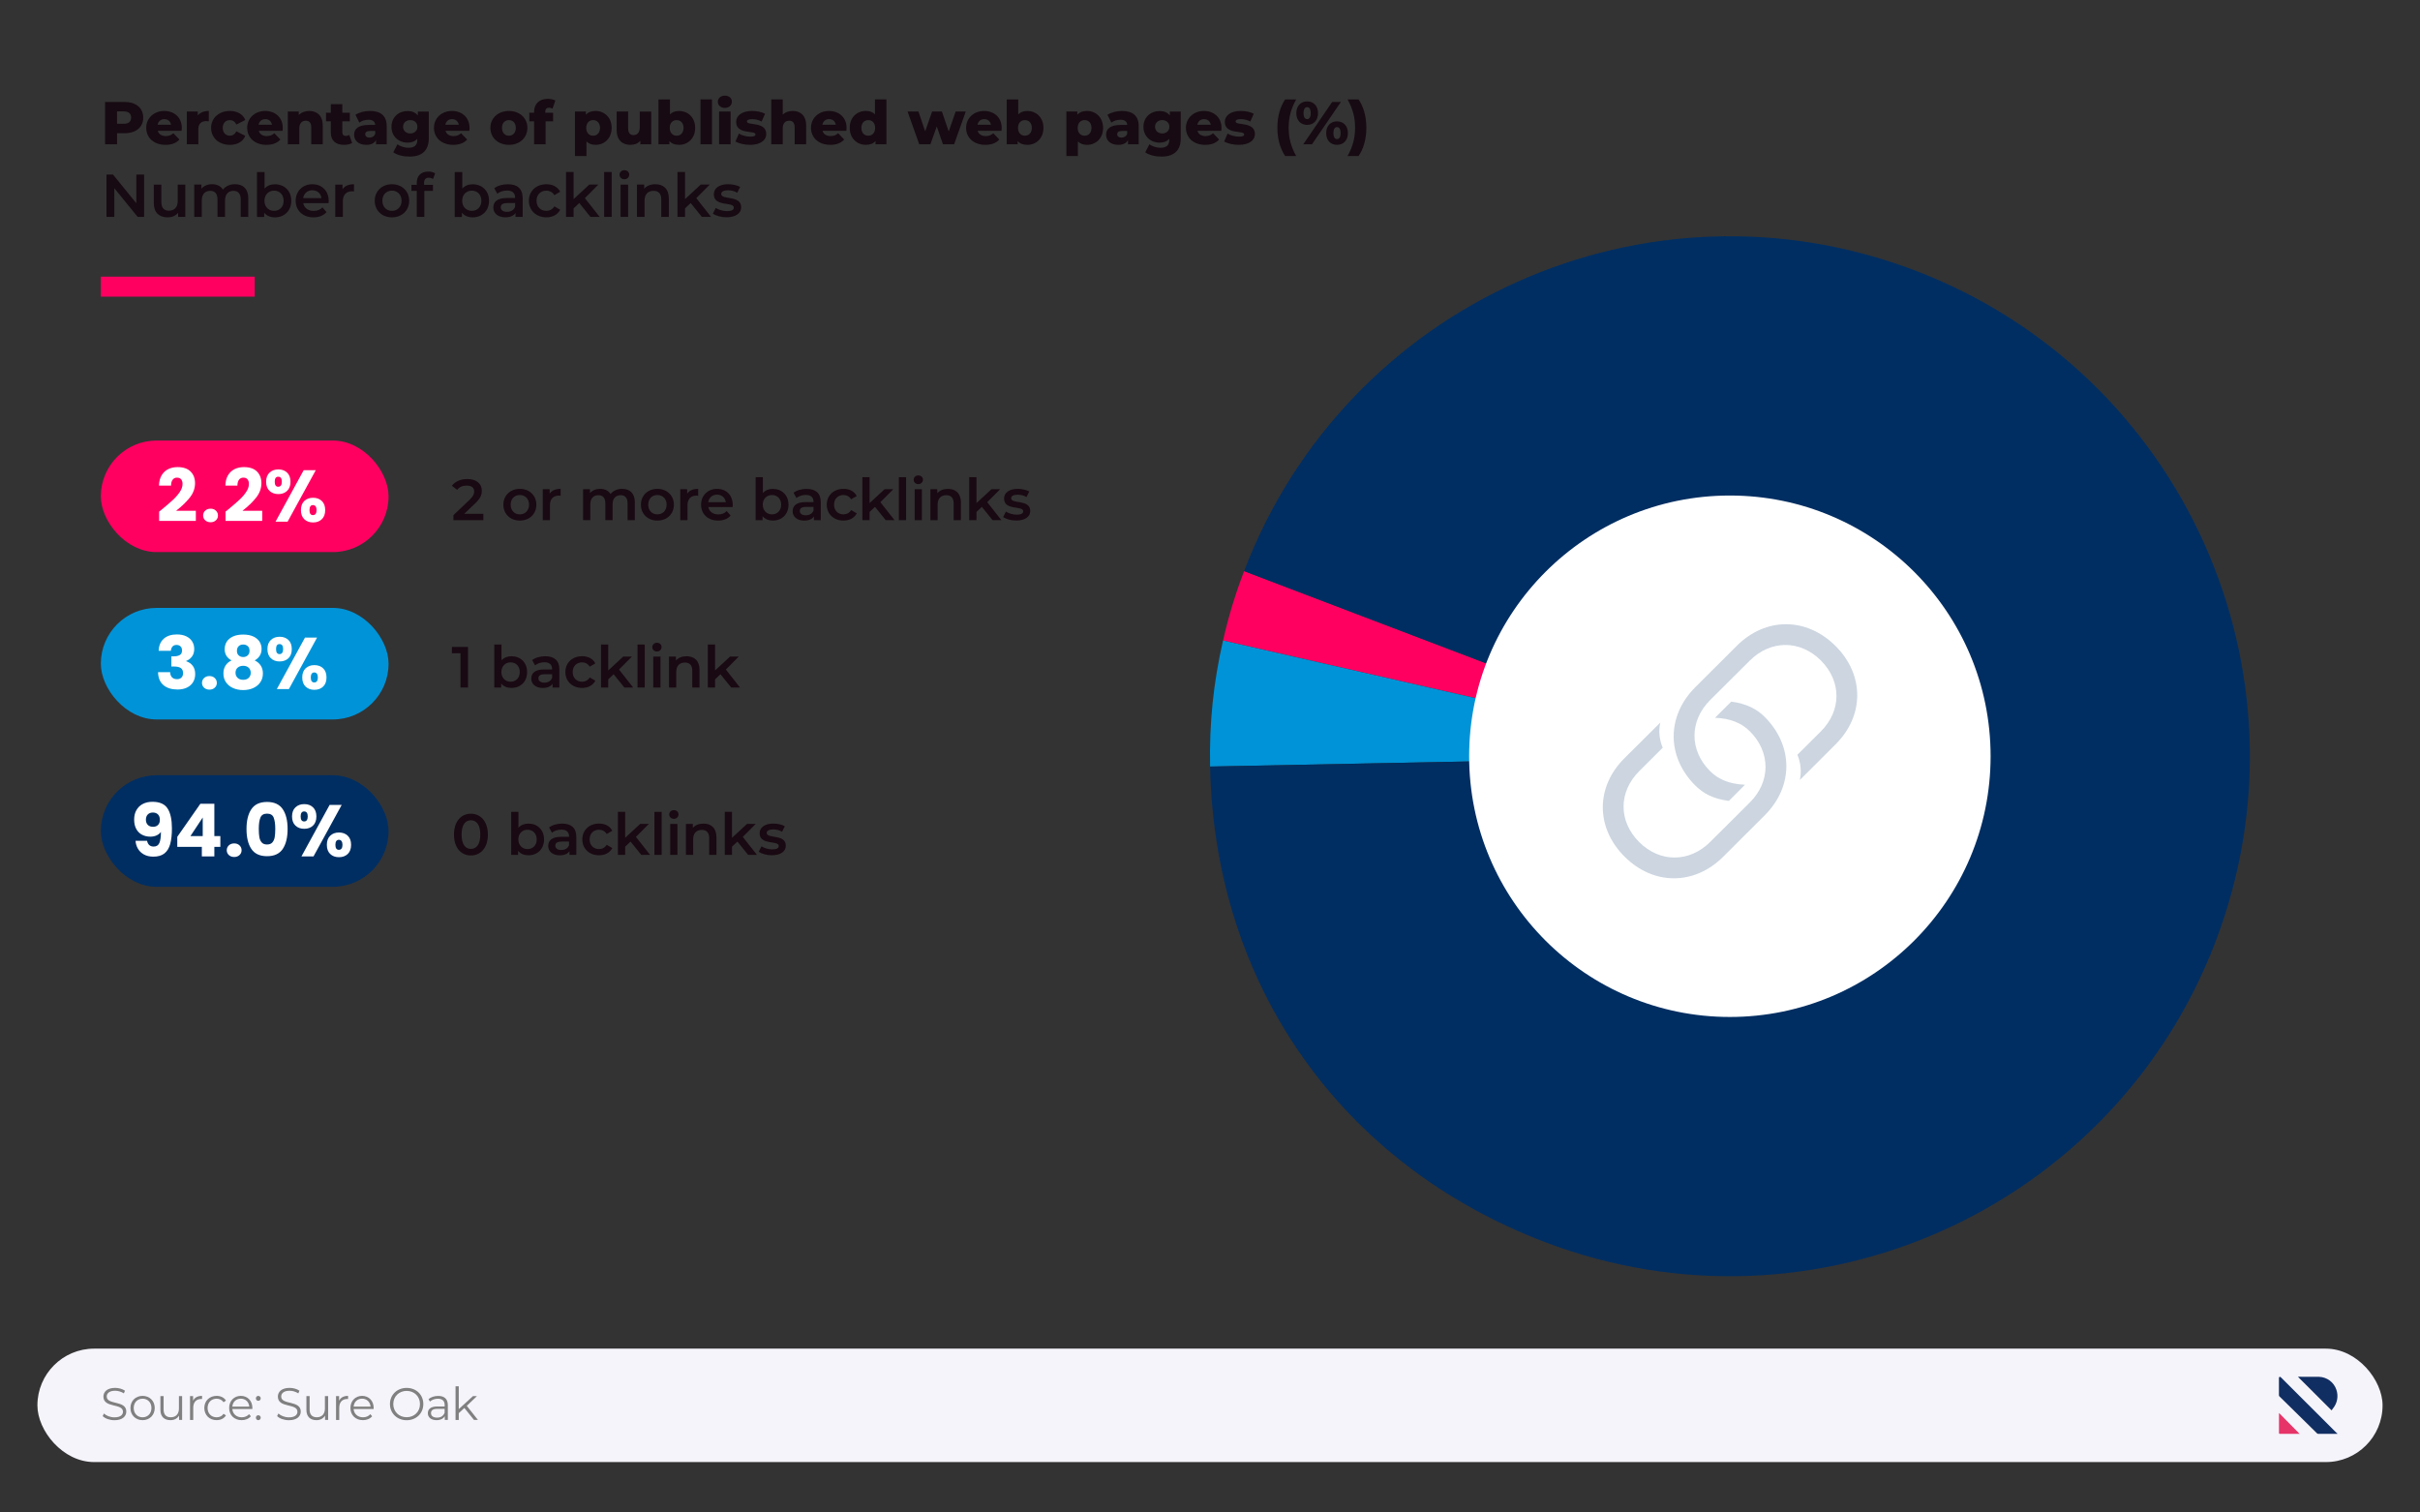 <?xml version="1.0" encoding="UTF-8"?>
<svg id="Layer_1" data-name="Layer 1" xmlns="http://www.w3.org/2000/svg" viewBox="0 0 960 600">
  <rect x="0" y="0" width="960" height="600" fill="#333333" stroke="none"/>
  <defs>
    <style>
      .cls-1 {
        fill: #ff0061;
      }

      .cls-2 {
        fill: gray;
      }

      .cls-3 {
        fill: #e63469;
      }

      .cls-4 {
        fill: #112e62;
      }

      .cls-5 {
        fill: #f5f4fb;
      }

      .cls-6 {
        fill: #0093d7;
      }

      .cls-7 {
        fill: #170a12;
      }

      .cls-8 {
        fill: #fff;
      }

      .cls-9 {
        opacity: .2;
      }

      .cls-10 {
        fill: #002e62;
      }

      .cls-11 {
        fill: #190912;
      }
    </style>
  </defs>
  <g>
    <path class="cls-7" d="M56.82,46.66c0,3.82-2.88,6.19-7.46,6.19h-2.93v4.39h-4.75v-16.8h7.68c4.58,0,7.46,2.38,7.46,6.22ZM52.02,46.66c0-1.56-.98-2.47-2.95-2.47h-2.64v4.92h2.64c1.97,0,2.95-.91,2.95-2.45Z"/>
    <path class="cls-7" d="M72.05,51.89h-9.46c.38,1.32,1.51,2.09,3.19,2.09,1.27,0,2.11-.36,3-1.13l2.4,2.5c-1.25,1.39-3.07,2.11-5.54,2.11-4.63,0-7.63-2.86-7.63-6.74s3.05-6.7,7.15-6.7c3.84,0,6.96,2.45,6.96,6.74,0,.34-.05.77-.07,1.13ZM62.52,49.49h5.33c-.24-1.37-1.25-2.23-2.66-2.23s-2.4.86-2.66,2.23Z"/>
    <path class="cls-7" d="M82.83,44.02v4.1c-.41-.05-.7-.07-1.03-.07-1.85,0-3.12.94-3.12,3.22v5.98h-4.56v-13.01h4.34v1.56c.94-1.18,2.45-1.78,4.37-1.78Z"/>
    <path class="cls-7" d="M83.75,50.72c0-3.91,3.1-6.7,7.46-6.7,2.95,0,5.21,1.32,6.1,3.58l-3.53,1.8c-.62-1.22-1.54-1.75-2.59-1.75-1.58,0-2.83,1.1-2.83,3.07s1.25,3.12,2.83,3.12c1.06,0,1.97-.53,2.59-1.75l3.53,1.8c-.89,2.26-3.14,3.58-6.1,3.58-4.37,0-7.46-2.78-7.46-6.74Z"/>
    <path class="cls-7" d="M112.1,51.89h-9.46c.38,1.32,1.51,2.09,3.19,2.09,1.27,0,2.11-.36,3-1.13l2.4,2.5c-1.25,1.39-3.07,2.11-5.54,2.11-4.63,0-7.63-2.86-7.63-6.74s3.05-6.7,7.15-6.7c3.84,0,6.96,2.45,6.96,6.74,0,.34-.05.77-.07,1.13ZM102.57,49.49h5.33c-.24-1.37-1.25-2.23-2.66-2.23s-2.4.86-2.66,2.23Z"/>
    <path class="cls-7" d="M128.03,49.8v7.44h-4.56v-6.7c0-1.87-.82-2.66-2.14-2.66-1.46,0-2.59.91-2.59,3.07v6.29h-4.56v-13.01h4.34v1.42c1.03-1.08,2.5-1.63,4.13-1.63,3.05,0,5.38,1.75,5.38,5.78Z"/>
    <path class="cls-7" d="M139.68,56.72c-.79.5-1.97.74-3.17.74-3.34,0-5.28-1.63-5.28-4.97v-4.37h-1.9v-3.41h1.9v-3.38h4.56v3.38h2.98v3.41h-2.98v4.32c0,.96.55,1.49,1.37,1.49.5,0,1.01-.14,1.39-.41l1.13,3.19Z"/>
    <path class="cls-7" d="M153.41,50.02v7.22h-4.25v-1.68c-.65,1.25-1.94,1.9-3.84,1.9-3.12,0-4.85-1.75-4.85-4.01,0-2.4,1.75-3.89,5.78-3.89h2.59c-.07-1.32-.96-2.06-2.76-2.06-1.25,0-2.64.43-3.53,1.13l-1.54-3.1c1.49-.98,3.7-1.51,5.74-1.51,4.22,0,6.65,1.87,6.65,6ZM148.85,53.07v-1.13h-1.97c-1.46,0-1.99.53-1.99,1.32s.62,1.32,1.7,1.32c1.01,0,1.9-.48,2.26-1.51Z"/>
    <path class="cls-7" d="M170.1,44.24v10.63c0,4.92-2.79,7.25-7.63,7.25-2.5,0-4.87-.58-6.46-1.7l1.66-3.19c1.08.86,2.86,1.39,4.39,1.39,2.45,0,3.48-1.1,3.48-3.14v-.43c-.89,1.03-2.21,1.54-3.87,1.54-3.46,0-6.38-2.45-6.38-6.29s2.93-6.26,6.38-6.26c1.8,0,3.19.58,4.08,1.8v-1.58h4.35ZM165.59,50.28c0-1.58-1.2-2.64-2.83-2.64s-2.86,1.06-2.86,2.64,1.22,2.66,2.86,2.66,2.83-1.08,2.83-2.66Z"/>
    <path class="cls-7" d="M186.19,51.89h-9.46c.38,1.32,1.51,2.09,3.19,2.09,1.27,0,2.11-.36,3-1.13l2.4,2.5c-1.25,1.39-3.07,2.11-5.54,2.11-4.63,0-7.63-2.86-7.63-6.74s3.05-6.7,7.15-6.7c3.84,0,6.96,2.45,6.96,6.74,0,.34-.05.77-.07,1.13ZM176.66,49.49h5.33c-.24-1.37-1.25-2.23-2.66-2.23s-2.4.86-2.66,2.23Z"/>
    <path class="cls-7" d="M194.54,50.72c0-3.91,3.1-6.7,7.34-6.7s7.34,2.78,7.34,6.7-3.05,6.74-7.34,6.74-7.34-2.81-7.34-6.74ZM204.62,50.72c0-1.97-1.18-3.07-2.74-3.07s-2.74,1.1-2.74,3.07,1.2,3.12,2.74,3.12,2.74-1.13,2.74-3.12Z"/>
    <path class="cls-7" d="M216.31,44.72h3.1v3.41h-2.98v9.12h-4.56v-9.12h-1.9v-3.41h1.9v-.34c0-3.12,1.95-5.16,5.42-5.16,1.1,0,2.28.22,3.02.67l-1.13,3.22c-.38-.22-.89-.38-1.37-.38-.96,0-1.51.55-1.51,1.7v.29Z"/>
    <path class="cls-7" d="M242.64,50.74c0,4.13-2.86,6.72-6.38,6.72-1.51,0-2.74-.46-3.62-1.37v5.81h-4.56v-17.67h4.34v1.3c.86-1.03,2.14-1.51,3.84-1.51,3.53,0,6.38,2.59,6.38,6.72ZM238.03,50.74c0-1.97-1.2-3.1-2.74-3.1s-2.74,1.13-2.74,3.1,1.2,3.1,2.74,3.1,2.74-1.13,2.74-3.1Z"/>
    <path class="cls-7" d="M258.35,44.24v13.01h-4.34v-1.39c-.98,1.08-2.38,1.61-3.87,1.61-3.19,0-5.52-1.82-5.52-5.95v-7.27h4.56v6.53c0,2.02.79,2.81,2.16,2.81s2.45-.89,2.45-3.07v-6.26h4.56Z"/>
    <path class="cls-7" d="M275.77,50.72c0,4.15-2.86,6.74-6.38,6.74-1.7,0-2.98-.48-3.84-1.51v1.3h-4.34v-17.81h4.56v5.93c.89-.91,2.11-1.34,3.62-1.34,3.53,0,6.38,2.57,6.38,6.7ZM271.16,50.72c0-1.97-1.2-3.07-2.74-3.07s-2.74,1.1-2.74,3.07,1.2,3.12,2.74,3.12,2.74-1.13,2.74-3.12Z"/>
    <path class="cls-7" d="M277.88,39.43h4.56v17.81h-4.56v-17.81Z"/>
    <path class="cls-7" d="M284.77,40.37c0-1.37,1.1-2.42,2.78-2.42s2.78.98,2.78,2.35c0,1.44-1.1,2.5-2.78,2.5s-2.78-1.06-2.78-2.42ZM285.27,44.24h4.56v13.01h-4.56v-13.01Z"/>
    <path class="cls-7" d="M291.75,56.12l1.37-3.12c1.2.74,2.95,1.2,4.54,1.2s2.04-.34,2.04-.89c0-1.75-7.68.24-7.68-4.97,0-2.45,2.26-4.32,6.34-4.32,1.82,0,3.84.38,5.14,1.1l-1.37,3.1c-1.3-.72-2.59-.96-3.74-.96-1.54,0-2.09.43-2.09.91,0,1.8,7.66-.14,7.66,5.02,0,2.4-2.21,4.27-6.43,4.27-2.21,0-4.49-.55-5.76-1.34Z"/>
    <path class="cls-7" d="M319.8,49.8v7.44h-4.56v-6.7c0-1.87-.82-2.66-2.14-2.66-1.46,0-2.59.91-2.59,3.07v6.29h-4.56v-17.81h4.56v6c1.01-.94,2.38-1.42,3.91-1.42,3.05,0,5.38,1.75,5.38,5.78Z"/>
    <path class="cls-7" d="M335.76,51.89h-9.46c.38,1.32,1.51,2.09,3.19,2.09,1.27,0,2.11-.36,3-1.13l2.4,2.5c-1.25,1.39-3.07,2.11-5.54,2.11-4.63,0-7.63-2.86-7.63-6.74s3.05-6.7,7.15-6.7c3.84,0,6.96,2.45,6.96,6.74,0,.34-.05.77-.07,1.13ZM326.23,49.49h5.33c-.24-1.37-1.25-2.23-2.66-2.23s-2.4.86-2.66,2.23Z"/>
    <path class="cls-7" d="M351.65,39.43v17.81h-4.34v-1.3c-.86,1.03-2.14,1.51-3.82,1.51-3.55,0-6.41-2.59-6.41-6.74s2.86-6.7,6.41-6.7c1.51,0,2.74.43,3.6,1.34v-5.93h4.56ZM347.16,50.72c0-1.97-1.18-3.07-2.71-3.07s-2.74,1.1-2.74,3.07,1.18,3.12,2.74,3.12,2.71-1.13,2.71-3.12Z"/>
    <path class="cls-7" d="M383.12,44.24l-4.63,13.01h-4.42l-2.45-7.08-2.54,7.08h-4.42l-4.63-13.01h4.32l2.66,7.87,2.76-7.87h3.89l2.69,7.94,2.76-7.94h4.01Z"/>
    <path class="cls-7" d="M397.29,51.89h-9.46c.38,1.32,1.51,2.09,3.19,2.09,1.27,0,2.11-.36,3-1.13l2.4,2.5c-1.25,1.39-3.07,2.11-5.54,2.11-4.63,0-7.63-2.86-7.63-6.74s3.05-6.7,7.15-6.7c3.84,0,6.96,2.45,6.96,6.74,0,.34-.05.77-.07,1.13ZM387.76,49.49h5.33c-.24-1.37-1.25-2.23-2.66-2.23s-2.4.86-2.66,2.23Z"/>
    <path class="cls-7" d="M413.93,50.72c0,4.15-2.86,6.74-6.38,6.74-1.7,0-2.98-.48-3.84-1.51v1.3h-4.34v-17.81h4.56v5.93c.89-.91,2.11-1.34,3.62-1.34,3.53,0,6.38,2.57,6.38,6.7ZM409.32,50.72c0-1.97-1.2-3.07-2.74-3.07s-2.74,1.1-2.74,3.07,1.2,3.12,2.74,3.12,2.74-1.13,2.74-3.12Z"/>
    <path class="cls-7" d="M437.59,50.74c0,4.13-2.86,6.72-6.38,6.72-1.51,0-2.74-.46-3.62-1.37v5.81h-4.56v-17.67h4.34v1.3c.86-1.03,2.14-1.51,3.84-1.51,3.53,0,6.38,2.59,6.38,6.72ZM432.99,50.74c0-1.97-1.2-3.1-2.74-3.1s-2.74,1.13-2.74,3.1,1.2,3.1,2.74,3.1,2.74-1.13,2.74-3.1Z"/>
    <path class="cls-7" d="M451.72,50.02v7.22h-4.25v-1.68c-.65,1.25-1.94,1.9-3.84,1.9-3.12,0-4.85-1.75-4.85-4.01,0-2.4,1.75-3.89,5.79-3.89h2.59c-.07-1.32-.96-2.06-2.76-2.06-1.25,0-2.64.43-3.53,1.13l-1.54-3.1c1.49-.98,3.7-1.51,5.74-1.51,4.22,0,6.65,1.87,6.65,6ZM447.15,53.07v-1.13h-1.97c-1.46,0-1.99.53-1.99,1.32s.62,1.32,1.71,1.32c1.01,0,1.9-.48,2.26-1.51Z"/>
    <path class="cls-7" d="M468.4,44.24v10.63c0,4.92-2.78,7.25-7.63,7.25-2.5,0-4.87-.58-6.46-1.7l1.66-3.19c1.08.86,2.86,1.39,4.39,1.39,2.45,0,3.48-1.1,3.48-3.14v-.43c-.89,1.03-2.21,1.54-3.86,1.54-3.46,0-6.38-2.45-6.38-6.29s2.93-6.26,6.38-6.26c1.8,0,3.19.58,4.08,1.8v-1.58h4.34ZM463.89,50.28c0-1.58-1.2-2.64-2.83-2.64s-2.86,1.06-2.86,2.64,1.22,2.66,2.86,2.66,2.83-1.08,2.83-2.66Z"/>
    <path class="cls-7" d="M484.49,51.89h-9.46c.38,1.32,1.51,2.09,3.19,2.09,1.27,0,2.11-.36,3-1.13l2.4,2.5c-1.25,1.39-3.07,2.11-5.54,2.11-4.63,0-7.63-2.86-7.63-6.74s3.05-6.7,7.15-6.7c3.84,0,6.96,2.45,6.96,6.74,0,.34-.05.77-.07,1.13ZM474.97,49.49h5.33c-.24-1.37-1.25-2.23-2.66-2.23s-2.4.86-2.66,2.23Z"/>
    <path class="cls-7" d="M485.61,56.12l1.37-3.12c1.2.74,2.95,1.2,4.54,1.2s2.04-.34,2.04-.89c0-1.75-7.68.24-7.68-4.97,0-2.45,2.26-4.32,6.34-4.32,1.82,0,3.84.38,5.14,1.1l-1.37,3.1c-1.3-.72-2.59-.96-3.74-.96-1.54,0-2.09.43-2.09.91,0,1.8,7.66-.14,7.66,5.02,0,2.4-2.21,4.27-6.43,4.27-2.21,0-4.49-.55-5.76-1.34Z"/>
    <path class="cls-7" d="M506.73,50.67c0-4.39,1.1-8.35,3.1-11.23h4.37c-2.11,3.72-3,7.27-3,11.23s.89,7.51,3,11.23h-4.37c-1.99-2.88-3.1-6.84-3.1-11.23Z"/>
    <path class="cls-7" d="M514.24,44.88c0-2.9,1.82-4.66,4.3-4.66s4.32,1.75,4.32,4.66-1.82,4.66-4.32,4.66-4.3-1.73-4.3-4.66ZM528.47,40.44h3.46l-11.47,16.8h-3.46l11.47-16.8ZM519.95,44.88c0-1.7-.6-2.38-1.42-2.38-.77,0-1.42.67-1.42,2.38s.65,2.38,1.42,2.38c.82,0,1.42-.67,1.42-2.38ZM526.09,52.8c0-2.9,1.8-4.66,4.3-4.66s4.32,1.75,4.32,4.66-1.82,4.66-4.32,4.66-4.3-1.73-4.3-4.66ZM531.81,52.8c0-1.7-.62-2.38-1.42-2.38s-1.42.67-1.42,2.38.62,2.38,1.42,2.38,1.42-.67,1.42-2.38Z"/>
    <path class="cls-7" d="M534.56,61.9c2.11-3.72,3-7.27,3-11.23s-.89-7.51-3-11.23h4.37c1.99,2.88,3.1,6.84,3.1,11.23s-1.1,8.35-3.1,11.23h-4.37Z"/>
    <path class="cls-7" d="M57.18,69.24v16.8h-2.57l-9.26-11.38v11.38h-3.1v-16.8h2.57l9.26,11.38v-11.38h3.1Z"/>
    <path class="cls-7" d="M73.52,73.23v12.82h-2.86v-1.63c-.96,1.18-2.47,1.8-4.13,1.8-3.29,0-5.52-1.8-5.52-5.66v-7.32h3v6.91c0,2.33,1.1,3.43,3,3.43,2.09,0,3.5-1.3,3.5-3.86v-6.48h3Z"/>
    <path class="cls-7" d="M98.49,78.7v7.34h-3v-6.96c0-2.28-1.06-3.38-2.88-3.38-1.97,0-3.34,1.3-3.34,3.84v6.5h-3v-6.96c0-2.28-1.06-3.38-2.88-3.38-1.99,0-3.34,1.3-3.34,3.84v6.5h-3v-12.82h2.86v1.63c.96-1.15,2.45-1.78,4.2-1.78,1.87,0,3.43.7,4.32,2.14,1.03-1.32,2.76-2.14,4.8-2.14,3.1,0,5.26,1.75,5.26,5.62Z"/>
    <path class="cls-7" d="M115.56,79.64c0,3.98-2.76,6.58-6.5,6.58-1.75,0-3.24-.6-4.25-1.82v1.66h-2.86v-17.81h3v6.55c1.03-1.15,2.47-1.7,4.1-1.7,3.74,0,6.5,2.57,6.5,6.55ZM112.52,79.64c0-2.45-1.63-4.01-3.79-4.01s-3.82,1.56-3.82,4.01,1.66,4.01,3.82,4.01,3.79-1.56,3.79-4.01Z"/>
    <path class="cls-7" d="M130.35,80.6h-10.06c.36,1.87,1.92,3.07,4.15,3.07,1.44,0,2.57-.46,3.48-1.39l1.61,1.85c-1.15,1.37-2.95,2.09-5.16,2.09-4.3,0-7.08-2.76-7.08-6.58s2.81-6.55,6.62-6.55,6.48,2.62,6.48,6.62c0,.24-.02.6-.05.89ZM120.26,78.6h7.27c-.24-1.85-1.66-3.12-3.62-3.12s-3.36,1.25-3.65,3.12Z"/>
    <path class="cls-7" d="M140.43,73.08v2.86c-.26-.05-.48-.07-.7-.07-2.28,0-3.72,1.34-3.72,3.96v6.22h-3v-12.82h2.86v1.87c.87-1.34,2.42-2.02,4.56-2.02Z"/>
    <path class="cls-7" d="M148.66,79.64c0-3.84,2.88-6.55,6.82-6.55s6.84,2.71,6.84,6.55-2.86,6.58-6.84,6.58-6.82-2.74-6.82-6.58ZM159.3,79.64c0-2.45-1.63-4.01-3.82-4.01s-3.79,1.56-3.79,4.01,1.63,4.01,3.79,4.01,3.82-1.56,3.82-4.01Z"/>
    <path class="cls-7" d="M168.23,72.56v.77h3.53v2.4h-3.43v10.32h-3v-10.32h-2.11v-2.4h2.11v-.82c0-2.69,1.61-4.44,4.58-4.44,1.03,0,2.04.22,2.71.7l-.84,2.26c-.46-.31-1.03-.53-1.66-.53-1.25,0-1.9.7-1.9,2.06Z"/>
    <path class="cls-7" d="M194,79.64c0,3.98-2.76,6.58-6.5,6.58-1.75,0-3.24-.6-4.25-1.82v1.66h-2.86v-17.81h3v6.55c1.03-1.15,2.47-1.7,4.11-1.7,3.74,0,6.5,2.57,6.5,6.55ZM190.96,79.64c0-2.45-1.63-4.01-3.79-4.01s-3.82,1.56-3.82,4.01,1.66,4.01,3.82,4.01,3.79-1.56,3.79-4.01Z"/>
    <path class="cls-7" d="M207.34,78.53v7.51h-2.83v-1.56c-.72,1.1-2.11,1.73-4.03,1.73-2.93,0-4.78-1.61-4.78-3.84s1.44-3.82,5.33-3.82h3.31v-.19c0-1.75-1.06-2.78-3.19-2.78-1.44,0-2.93.48-3.89,1.27l-1.18-2.18c1.37-1.06,3.36-1.58,5.42-1.58,3.7,0,5.83,1.75,5.83,5.45ZM204.34,82.04v-1.49h-3.1c-2.04,0-2.59.77-2.59,1.7,0,1.08.91,1.78,2.45,1.78s2.74-.67,3.24-1.99Z"/>
    <path class="cls-7" d="M209.81,79.64c0-3.84,2.88-6.55,6.94-6.55,2.5,0,4.49,1.03,5.47,2.98l-2.3,1.34c-.77-1.22-1.92-1.78-3.19-1.78-2.21,0-3.89,1.54-3.89,4.01s1.68,4.01,3.89,4.01c1.27,0,2.42-.55,3.19-1.78l2.3,1.34c-.98,1.92-2.98,3-5.47,3-4.06,0-6.94-2.74-6.94-6.58Z"/>
    <path class="cls-7" d="M229.78,80.55l-2.23,2.11v3.38h-3v-17.81h3v10.75l6.22-5.76h3.6l-5.35,5.38,5.86,7.44h-3.65l-4.44-5.5Z"/>
    <path class="cls-7" d="M239.66,68.23h3v17.81h-3v-17.81Z"/>
    <path class="cls-7" d="M245.77,69.31c0-1.01.82-1.8,1.92-1.8s1.92.74,1.92,1.73c0,1.06-.79,1.87-1.92,1.87s-1.92-.79-1.92-1.8ZM246.18,73.23h3v12.82h-3v-12.82Z"/>
    <path class="cls-7" d="M265.32,78.7v7.34h-3v-6.96c0-2.28-1.13-3.38-3.05-3.38-2.14,0-3.58,1.3-3.58,3.86v6.48h-3v-12.82h2.86v1.66c.98-1.18,2.54-1.8,4.42-1.8,3.07,0,5.35,1.75,5.35,5.62Z"/>
    <path class="cls-7" d="M273.98,80.55l-2.23,2.11v3.38h-3v-17.81h3v10.75l6.22-5.76h3.6l-5.35,5.38,5.86,7.44h-3.65l-4.44-5.5Z"/>
    <path class="cls-7" d="M282.79,84.77l1.15-2.28c1.13.74,2.86,1.27,4.46,1.27,1.9,0,2.69-.53,2.69-1.42,0-2.45-7.92-.14-7.92-5.26,0-2.42,2.18-4.01,5.64-4.01,1.7,0,3.65.41,4.8,1.1l-1.15,2.28c-1.22-.72-2.45-.96-3.67-.96-1.82,0-2.69.6-2.69,1.44,0,2.59,7.92.29,7.92,5.3,0,2.4-2.21,3.96-5.81,3.96-2.14,0-4.27-.62-5.42-1.44Z"/>
  </g>
  <rect class="cls-1" x="40" y="109.75" width="61.05" height="7.94"/>
  <g>
    <rect class="cls-5" x="14.84" y="535" width="930.31" height="45" rx="22.5" ry="22.5"/>
    <g>
      <path class="cls-2" d="M40.72,561.76l.52-1.03c.9.88,2.5,1.53,4.16,1.53,2.36,0,3.38-.99,3.38-2.23,0-3.46-7.76-1.33-7.76-6,0-1.85,1.44-3.46,4.65-3.46,1.42,0,2.9.41,3.91,1.12l-.45,1.06c-1.08-.7-2.34-1.04-3.46-1.04-2.3,0-3.33,1.03-3.33,2.29,0,3.46,7.76,1.37,7.76,5.96,0,1.85-1.48,3.44-4.7,3.44-1.89,0-3.74-.67-4.68-1.64Z"/>
      <path class="cls-2" d="M51.74,558.55c0-2.81,2.05-4.81,4.83-4.81s4.81,2,4.81,4.81-2.03,4.83-4.81,4.83-4.83-2.02-4.83-4.83ZM60.08,558.55c0-2.21-1.49-3.69-3.51-3.69s-3.53,1.48-3.53,3.69,1.51,3.69,3.53,3.69,3.51-1.48,3.51-3.69Z"/>
      <path class="cls-2" d="M72.25,553.82v9.47h-1.22v-1.73c-.67,1.15-1.89,1.82-3.4,1.82-2.41,0-4-1.35-4-4.07v-5.49h1.28v5.37c0,2.02,1.04,3.04,2.85,3.04,1.98,0,3.22-1.28,3.22-3.44v-4.97h1.28Z"/>
      <path class="cls-2" d="M80.16,553.75v1.24c-.11,0-.22-.02-.31-.02-1.98,0-3.19,1.26-3.19,3.49v4.83h-1.28v-9.47h1.22v1.85c.59-1.26,1.8-1.93,3.55-1.93Z"/>
      <path class="cls-2" d="M81.05,558.55c0-2.83,2.05-4.81,4.88-4.81,1.6,0,2.95.63,3.71,1.87l-.95.65c-.65-.95-1.66-1.4-2.76-1.4-2.07,0-3.58,1.48-3.58,3.69s1.51,3.69,3.58,3.69c1.1,0,2.11-.43,2.76-1.39l.95.65c-.76,1.22-2.11,1.87-3.71,1.87-2.83,0-4.88-2-4.88-4.83Z"/>
      <path class="cls-2" d="M100.09,558.95h-7.92c.14,1.98,1.66,3.29,3.73,3.29,1.15,0,2.18-.41,2.9-1.24l.72.83c-.85,1.01-2.16,1.55-3.65,1.55-2.95,0-4.97-2.02-4.97-4.83s1.96-4.81,4.63-4.81,4.59,1.96,4.59,4.81c0,.11-.02.25-.02.4ZM92.17,558h6.72c-.16-1.85-1.51-3.15-3.37-3.15s-3.19,1.3-3.35,3.15Z"/>
      <path class="cls-2" d="M101.51,554.72c0-.56.43-.97.95-.97s.97.41.97.97-.45.99-.97.99-.95-.43-.95-.99ZM101.51,562.39c0-.56.43-.97.95-.97s.97.41.97.97-.45.99-.97.99-.95-.43-.95-.99Z"/>
      <path class="cls-2" d="M109.93,561.76l.52-1.03c.9.88,2.5,1.53,4.16,1.53,2.36,0,3.38-.99,3.38-2.23,0-3.46-7.76-1.33-7.76-6,0-1.85,1.44-3.46,4.65-3.46,1.42,0,2.9.41,3.91,1.12l-.45,1.06c-1.08-.7-2.34-1.04-3.46-1.04-2.3,0-3.33,1.03-3.33,2.29,0,3.46,7.76,1.37,7.76,5.96,0,1.85-1.48,3.44-4.7,3.44-1.89,0-3.75-.67-4.68-1.64Z"/>
      <path class="cls-2" d="M130.17,553.82v9.47h-1.22v-1.73c-.67,1.15-1.89,1.82-3.4,1.82-2.41,0-4-1.35-4-4.07v-5.49h1.28v5.37c0,2.02,1.04,3.04,2.84,3.04,1.98,0,3.22-1.28,3.22-3.44v-4.97h1.28Z"/>
      <path class="cls-2" d="M138.08,553.75v1.24c-.11,0-.22-.02-.31-.02-1.98,0-3.19,1.26-3.19,3.49v4.83h-1.28v-9.47h1.22v1.85c.59-1.26,1.8-1.93,3.55-1.93Z"/>
      <path class="cls-2" d="M148.2,558.95h-7.92c.14,1.98,1.66,3.29,3.73,3.29,1.15,0,2.18-.41,2.9-1.24l.72.83c-.85,1.01-2.16,1.55-3.65,1.55-2.95,0-4.97-2.02-4.97-4.83s1.96-4.81,4.63-4.81,4.59,1.96,4.59,4.81c0,.11-.02.25-.02.4ZM140.28,558h6.72c-.16-1.85-1.51-3.15-3.37-3.15s-3.19,1.3-3.35,3.15Z"/>
      <path class="cls-2" d="M154.69,556.99c0-3.67,2.81-6.41,6.63-6.41s6.61,2.72,6.61,6.41-2.83,6.41-6.61,6.41-6.63-2.74-6.63-6.41ZM166.6,556.99c0-3.01-2.25-5.22-5.28-5.22s-5.31,2.21-5.31,5.22,2.27,5.22,5.31,5.22,5.28-2.21,5.28-5.22Z"/>
      <path class="cls-2" d="M177.66,557.42v5.87h-1.22v-1.48c-.58.97-1.69,1.57-3.26,1.57-2.14,0-3.46-1.12-3.46-2.75,0-1.46.94-2.68,3.66-2.68h3.01v-.58c0-1.62-.92-2.5-2.68-2.5-1.22,0-2.38.43-3.15,1.12l-.58-.95c.95-.81,2.36-1.28,3.85-1.28,2.45,0,3.83,1.22,3.83,3.67ZM176.38,560.45v-1.55h-2.97c-1.84,0-2.43.72-2.43,1.69,0,1.1.88,1.78,2.39,1.78s2.5-.68,3.01-1.93Z"/>
      <path class="cls-2" d="M184.22,558.54l-2.23,2.05v2.7h-1.28v-13.36h1.28v9.06l5.65-5.17h1.58l-4.05,3.87,4.43,5.6h-1.57l-3.82-4.75Z"/>
    </g>
    <g id="Group_58" data-name="Group 58">
      <g id="Group_57" data-name="Group 57">
        <g id="Group_56" data-name="Group 56">
          <path id="Path_51" data-name="Path 51" class="cls-4" d="M927.19,568.8h-7.58c-.17,0-.32-.06-.43-.17-3.47-3.42-6.93-6.83-10.4-10.23-1.51-1.48-3.01-2.96-4.52-4.43-.15-.13-.22-.3-.22-.49v-6.77c0-.37.17-.56.47-.52.09.02.15.04.22.11s.13.13.19.19c7.34,7.33,14.68,14.65,22.02,21.98.11.09.22.15.34.21l-.11.11Z"/>
          <path id="Path_52" data-name="Path 52" class="cls-4" d="M924.91,559.48l-13.32-13.3c.06-.02.15-.02.22-.02,2.71,0,5.45-.02,8.16.02,3.14.11,5.9,2.17,6.87,5.16.84,2.47.37,5.22-1.27,7.26-.19.3-.41.58-.65.88Z"/>
          <g id="Group_55" data-name="Group 55">
            <path id="Path_53" data-name="Path 53" class="cls-3" d="M904.12,560.57l8.16,8.27.09-.04c-.09,0-.17.02-.26.02h-7.71q-.34,0-.34-.32v-7.88l.06-.04Z"/>
          </g>
        </g>
      </g>
    </g>
  </g>
  <g>
    <path class="cls-1" d="M686.23,300l-201.05-45.91c2.23-9.77,4.78-18.17,8.35-27.53l192.71,73.44Z"/>
    <path class="cls-6" d="M686.23,300l-206.19,4.09c-.34-17.31,1.28-33.12,5.13-50l201.05,45.91Z"/>
    <path class="cls-10" d="M686.23,300l-192.71-73.44c40.56-106.43,159.72-159.82,266.15-119.26,106.43,40.56,159.82,159.72,119.26,266.15-40.56,106.43-159.72,159.82-266.15,119.26-80.89-30.83-131.02-102.07-132.74-188.61l206.19-4.09Z"/>
  </g>
  <g>
    <rect class="cls-1" x="40" y="174.76" width="114.14" height="44.26" rx="22.13" ry="22.13"/>
    <rect class="cls-6" x="40" y="241.15" width="114.14" height="44.26" rx="22.13" ry="22.13"/>
    <rect class="cls-10" x="40" y="307.54" width="114.14" height="44.26" rx="22.13" ry="22.13"/>
    <g>
      <g>
        <path class="cls-11" d="M191.75,203.82v2.53h-11.87v-2l6.39-6.07c1.56-1.49,1.84-2.44,1.84-3.33,0-1.47-1.01-2.32-2.99-2.32-1.56,0-2.88.53-3.77,1.68l-2.09-1.61c1.24-1.68,3.47-2.67,6.12-2.67,3.5,0,5.75,1.77,5.75,4.62,0,1.56-.44,2.99-2.67,5.08l-4.3,4.09h7.59Z"/>
        <path class="cls-11" d="M199.69,200.21c0-3.68,2.76-6.28,6.53-6.28s6.55,2.6,6.55,6.28-2.74,6.3-6.55,6.3-6.53-2.62-6.53-6.3ZM209.87,200.21c0-2.35-1.56-3.84-3.66-3.84s-3.63,1.49-3.63,3.84,1.56,3.84,3.63,3.84,3.66-1.49,3.66-3.84Z"/>
        <path class="cls-11" d="M222.4,193.93v2.74c-.25-.05-.46-.07-.67-.07-2.18,0-3.56,1.29-3.56,3.79v5.96h-2.87v-12.28h2.74v1.79c.83-1.29,2.32-1.93,4.37-1.93Z"/>
        <path class="cls-11" d="M251.83,199.31v7.04h-2.87v-6.67c0-2.18-1.01-3.24-2.76-3.24-1.89,0-3.2,1.24-3.2,3.68v6.23h-2.87v-6.67c0-2.18-1.01-3.24-2.76-3.24-1.91,0-3.2,1.24-3.2,3.68v6.23h-2.87v-12.28h2.74v1.56c.92-1.1,2.35-1.7,4.02-1.7,1.79,0,3.29.67,4.14,2.05.99-1.26,2.64-2.05,4.6-2.05,2.97,0,5.04,1.68,5.04,5.38Z"/>
        <path class="cls-11" d="M254.25,200.21c0-3.68,2.76-6.28,6.53-6.28s6.55,2.6,6.55,6.28-2.74,6.3-6.55,6.3-6.53-2.62-6.53-6.3ZM264.44,200.21c0-2.35-1.56-3.84-3.66-3.84s-3.63,1.49-3.63,3.84,1.56,3.84,3.63,3.84,3.66-1.49,3.66-3.84Z"/>
        <path class="cls-11" d="M276.96,193.93v2.74c-.25-.05-.46-.07-.67-.07-2.18,0-3.56,1.29-3.56,3.79v5.96h-2.87v-12.28h2.74v1.79c.83-1.29,2.32-1.93,4.37-1.93Z"/>
        <path class="cls-11" d="M290.61,201.13h-9.63c.34,1.79,1.84,2.94,3.98,2.94,1.38,0,2.46-.44,3.33-1.33l1.54,1.77c-1.1,1.31-2.83,2-4.94,2-4.12,0-6.78-2.64-6.78-6.3s2.69-6.28,6.35-6.28,6.21,2.51,6.21,6.35c0,.23-.02.58-.05.85ZM280.95,199.22h6.97c-.23-1.77-1.59-2.99-3.47-2.99s-3.22,1.2-3.5,2.99Z"/>
        <path class="cls-11" d="M312.8,200.21c0,3.82-2.64,6.3-6.23,6.3-1.68,0-3.1-.58-4.07-1.75v1.59h-2.74v-17.06h2.87v6.28c.99-1.1,2.37-1.63,3.93-1.63,3.59,0,6.23,2.46,6.23,6.28ZM309.88,200.21c0-2.35-1.56-3.84-3.63-3.84s-3.66,1.49-3.66,3.84,1.59,3.84,3.66,3.84,3.63-1.49,3.63-3.84Z"/>
        <path class="cls-11" d="M325.59,199.15v7.2h-2.71v-1.49c-.69,1.06-2.02,1.66-3.86,1.66-2.81,0-4.58-1.54-4.58-3.68s1.38-3.66,5.1-3.66h3.17v-.18c0-1.68-1.01-2.67-3.06-2.67-1.38,0-2.81.46-3.72,1.22l-1.13-2.09c1.31-1.01,3.22-1.52,5.2-1.52,3.54,0,5.59,1.68,5.59,5.22ZM322.72,202.51v-1.43h-2.97c-1.95,0-2.48.74-2.48,1.63,0,1.03.87,1.7,2.35,1.7s2.62-.64,3.1-1.91Z"/>
        <path class="cls-11" d="M327.97,200.21c0-3.68,2.76-6.28,6.65-6.28,2.39,0,4.3.99,5.24,2.85l-2.21,1.29c-.74-1.17-1.84-1.7-3.06-1.7-2.12,0-3.72,1.47-3.72,3.84s1.61,3.84,3.72,3.84c1.22,0,2.32-.53,3.06-1.7l2.21,1.29c-.94,1.84-2.85,2.87-5.24,2.87-3.89,0-6.65-2.62-6.65-6.3Z"/>
        <path class="cls-11" d="M347.1,201.08l-2.14,2.02v3.24h-2.87v-17.06h2.87v10.3l5.96-5.52h3.45l-5.13,5.15,5.61,7.13h-3.5l-4.25-5.27Z"/>
        <path class="cls-11" d="M356.58,189.29h2.87v17.06h-2.87v-17.06Z"/>
        <path class="cls-11" d="M362.45,190.32c0-.97.78-1.72,1.84-1.72s1.84.71,1.84,1.66c0,1.01-.76,1.79-1.84,1.79s-1.84-.76-1.84-1.72ZM362.84,194.07h2.87v12.28h-2.87v-12.28Z"/>
        <path class="cls-11" d="M381.18,199.31v7.04h-2.87v-6.67c0-2.18-1.08-3.24-2.92-3.24-2.05,0-3.43,1.24-3.43,3.7v6.21h-2.87v-12.28h2.74v1.59c.94-1.13,2.44-1.72,4.23-1.72,2.94,0,5.13,1.68,5.13,5.38Z"/>
        <path class="cls-11" d="M389.49,201.08l-2.14,2.02v3.24h-2.87v-17.06h2.87v10.3l5.96-5.52h3.45l-5.13,5.15,5.61,7.13h-3.5l-4.25-5.27Z"/>
        <path class="cls-11" d="M397.94,205.13l1.1-2.18c1.08.71,2.74,1.22,4.28,1.22,1.82,0,2.58-.51,2.58-1.36,0-2.35-7.59-.14-7.59-5.04,0-2.32,2.09-3.84,5.4-3.84,1.63,0,3.5.39,4.6,1.06l-1.1,2.18c-1.17-.69-2.35-.92-3.52-.92-1.75,0-2.58.57-2.58,1.38,0,2.48,7.59.28,7.59,5.08,0,2.3-2.12,3.79-5.56,3.79-2.05,0-4.09-.6-5.2-1.38Z"/>
      </g>
      <g>
        <path class="cls-11" d="M185.66,256.64v16.1h-2.99v-13.59h-3.4v-2.51h6.39Z"/>
        <path class="cls-11" d="M209.11,266.6c0,3.82-2.64,6.3-6.23,6.3-1.68,0-3.1-.58-4.07-1.75v1.59h-2.74v-17.06h2.87v6.28c.99-1.1,2.37-1.63,3.93-1.63,3.59,0,6.23,2.46,6.23,6.28ZM206.19,266.6c0-2.35-1.56-3.84-3.63-3.84s-3.66,1.49-3.66,3.84,1.59,3.84,3.66,3.84,3.63-1.49,3.63-3.84Z"/>
        <path class="cls-11" d="M221.9,265.54v7.2h-2.71v-1.49c-.69,1.06-2.02,1.66-3.86,1.66-2.81,0-4.58-1.54-4.58-3.68s1.38-3.66,5.1-3.66h3.17v-.18c0-1.68-1.01-2.67-3.06-2.67-1.38,0-2.81.46-3.72,1.22l-1.13-2.09c1.31-1.01,3.22-1.52,5.2-1.52,3.54,0,5.59,1.68,5.59,5.22ZM219.03,268.9v-1.43h-2.97c-1.95,0-2.48.74-2.48,1.63,0,1.03.87,1.7,2.35,1.7s2.62-.64,3.1-1.91Z"/>
        <path class="cls-11" d="M224.28,266.6c0-3.68,2.76-6.28,6.65-6.28,2.39,0,4.3.99,5.24,2.85l-2.21,1.29c-.74-1.17-1.84-1.7-3.06-1.7-2.12,0-3.72,1.47-3.72,3.84s1.61,3.84,3.72,3.84c1.22,0,2.32-.53,3.06-1.7l2.21,1.29c-.94,1.84-2.85,2.87-5.24,2.87-3.89,0-6.65-2.62-6.65-6.3Z"/>
        <path class="cls-11" d="M243.42,267.47l-2.14,2.02v3.24h-2.87v-17.06h2.87v10.3l5.96-5.52h3.45l-5.13,5.15,5.61,7.13h-3.5l-4.25-5.27Z"/>
        <path class="cls-11" d="M252.9,255.68h2.87v17.06h-2.87v-17.06Z"/>
        <path class="cls-11" d="M258.76,256.71c0-.97.78-1.72,1.84-1.72s1.84.71,1.84,1.66c0,1.01-.76,1.79-1.84,1.79s-1.84-.76-1.84-1.72ZM259.15,260.46h2.87v12.28h-2.87v-12.28Z"/>
        <path class="cls-11" d="M277.49,265.7v7.04h-2.87v-6.67c0-2.18-1.08-3.24-2.92-3.24-2.05,0-3.43,1.24-3.43,3.7v6.21h-2.87v-12.28h2.74v1.59c.94-1.13,2.44-1.72,4.23-1.72,2.94,0,5.13,1.68,5.13,5.38Z"/>
        <path class="cls-11" d="M285.8,267.47l-2.14,2.02v3.24h-2.87v-17.06h2.87v10.3l5.96-5.52h3.45l-5.13,5.15,5.61,7.13h-3.5l-4.25-5.27Z"/>
      </g>
      <g>
        <path class="cls-11" d="M180.09,331.08c0-5.29,2.9-8.28,6.71-8.28s6.74,2.99,6.74,8.28-2.9,8.28-6.74,8.28-6.71-2.99-6.71-8.28ZM190.53,331.08c0-3.89-1.52-5.68-3.72-5.68s-3.7,1.79-3.7,5.68,1.52,5.68,3.7,5.68,3.72-1.79,3.72-5.68Z"/>
        <path class="cls-11" d="M215.83,332.99c0,3.82-2.64,6.3-6.23,6.3-1.68,0-3.1-.58-4.07-1.75v1.59h-2.74v-17.06h2.87v6.28c.99-1.1,2.37-1.63,3.93-1.63,3.59,0,6.23,2.46,6.23,6.28ZM212.91,332.99c0-2.35-1.56-3.84-3.63-3.84s-3.66,1.49-3.66,3.84,1.59,3.84,3.66,3.84,3.63-1.49,3.63-3.84Z"/>
        <path class="cls-11" d="M228.62,331.93v7.2h-2.71v-1.49c-.69,1.06-2.02,1.66-3.86,1.66-2.81,0-4.58-1.54-4.58-3.68s1.38-3.66,5.1-3.66h3.17v-.18c0-1.68-1.01-2.67-3.06-2.67-1.38,0-2.81.46-3.72,1.22l-1.13-2.09c1.31-1.01,3.22-1.52,5.2-1.52,3.54,0,5.59,1.68,5.59,5.22ZM225.74,335.29v-1.43h-2.97c-1.95,0-2.48.74-2.48,1.63,0,1.03.87,1.7,2.35,1.7s2.62-.64,3.1-1.91Z"/>
        <path class="cls-11" d="M231,332.99c0-3.68,2.76-6.28,6.65-6.28,2.39,0,4.3.99,5.24,2.85l-2.21,1.29c-.74-1.17-1.84-1.7-3.06-1.7-2.12,0-3.72,1.47-3.72,3.84s1.61,3.84,3.72,3.84c1.22,0,2.32-.53,3.06-1.7l2.21,1.29c-.94,1.84-2.85,2.87-5.24,2.87-3.89,0-6.65-2.62-6.65-6.3Z"/>
        <path class="cls-11" d="M250.13,333.86l-2.14,2.02v3.24h-2.87v-17.06h2.87v10.3l5.96-5.52h3.45l-5.13,5.15,5.61,7.13h-3.5l-4.25-5.27Z"/>
        <path class="cls-11" d="M259.61,322.07h2.87v17.06h-2.87v-17.06Z"/>
        <path class="cls-11" d="M265.48,323.1c0-.97.78-1.72,1.84-1.72s1.84.71,1.84,1.66c0,1.01-.76,1.79-1.84,1.79s-1.84-.76-1.84-1.72ZM265.87,326.85h2.87v12.28h-2.87v-12.28Z"/>
        <path class="cls-11" d="M284.21,332.09v7.04h-2.88v-6.67c0-2.18-1.08-3.24-2.92-3.24-2.05,0-3.43,1.24-3.43,3.7v6.21h-2.87v-12.28h2.74v1.59c.94-1.13,2.44-1.72,4.23-1.72,2.94,0,5.13,1.68,5.13,5.38Z"/>
        <path class="cls-11" d="M292.52,333.86l-2.14,2.02v3.24h-2.87v-17.06h2.87v10.3l5.96-5.52h3.45l-5.13,5.15,5.61,7.13h-3.5l-4.25-5.27Z"/>
        <path class="cls-11" d="M300.97,337.91l1.1-2.18c1.08.71,2.74,1.22,4.28,1.22,1.82,0,2.58-.51,2.58-1.36,0-2.35-7.59-.14-7.59-5.04,0-2.32,2.09-3.84,5.4-3.84,1.63,0,3.5.39,4.6,1.06l-1.1,2.18c-1.17-.69-2.35-.92-3.52-.92-1.75,0-2.58.57-2.58,1.38,0,2.48,7.59.28,7.59,5.08,0,2.3-2.12,3.79-5.56,3.79-2.05,0-4.09-.6-5.2-1.38Z"/>
      </g>
    </g>
    <g>
      <g>
        <path class="cls-8" d="M64.03,202.25c1.89-1.57,3.39-2.85,4.48-3.86,1.09-1,2.02-2.06,2.77-3.16s1.13-2.18,1.13-3.22c0-.79-.18-1.41-.55-1.86-.37-.44-.92-.67-1.65-.67s-1.31.28-1.73.83c-.42.55-.62,1.33-.62,2.33h-4.79c.04-1.64.39-3.02,1.06-4.12s1.55-1.91,2.64-2.44c1.09-.52,2.31-.78,3.64-.78,2.3,0,4.04.59,5.21,1.77,1.17,1.18,1.75,2.72,1.75,4.61,0,2.07-.71,3.99-2.12,5.76s-3.21,3.49-5.39,5.18h7.83v4.03h-14.56v-3.68c.66-.52.96-.76.9-.73Z"/>
        <path class="cls-8" d="M81.41,206.41c-.55-.51-.83-1.15-.83-1.9s.28-1.42.83-1.94,1.26-.78,2.13-.78,1.55.26,2.1.78.83,1.17.83,1.94-.28,1.39-.83,1.9c-.55.51-1.25.77-2.1.77s-1.58-.26-2.13-.77Z"/>
        <path class="cls-8" d="M90.36,202.25c1.89-1.57,3.39-2.85,4.48-3.86,1.09-1,2.02-2.06,2.77-3.16s1.13-2.18,1.13-3.22c0-.79-.18-1.41-.55-1.86-.37-.44-.92-.67-1.65-.67s-1.31.28-1.73.83c-.42.55-.62,1.33-.62,2.33h-4.79c.04-1.64.39-3.02,1.06-4.12s1.55-1.91,2.64-2.44c1.09-.52,2.31-.78,3.64-.78,2.3,0,4.04.59,5.21,1.77,1.17,1.18,1.75,2.72,1.75,4.61,0,2.07-.71,3.99-2.12,5.76s-3.21,3.49-5.39,5.18h7.83v4.03h-14.56v-3.68c.66-.52.96-.76.9-.73Z"/>
        <path class="cls-8" d="M106.92,187.49c.9-.85,2.06-1.28,3.5-1.28s2.59.43,3.48,1.28c.89.85,1.33,2.06,1.33,3.62s-.44,2.77-1.33,3.62c-.89.85-2.05,1.28-3.48,1.28s-2.6-.42-3.5-1.28c-.9-.85-1.35-2.06-1.35-3.62s.45-2.77,1.35-3.62ZM108.99,191.12c0,1.31.46,1.97,1.39,1.97.44,0,.79-.16,1.04-.49.25-.33.38-.82.38-1.48,0-1.33-.47-2-1.42-2s-1.39.67-1.39,2ZM125.26,186.53l-11.17,20.42h-4.79l11.17-20.42h4.79ZM120.71,198.74c.89-.85,2.05-1.28,3.48-1.28s2.59.43,3.48,1.28c.89.85,1.33,2.06,1.33,3.62s-.45,2.77-1.33,3.62c-.89.85-2.05,1.28-3.48,1.28s-2.59-.42-3.48-1.28c-.89-.85-1.33-2.06-1.33-3.62s.44-2.77,1.33-3.62ZM123.13,200.86c-.24.33-.36.83-.36,1.51,0,1.31.46,1.97,1.39,1.97.44,0,.79-.16,1.04-.49.25-.33.38-.82.38-1.48s-.13-1.15-.38-1.49c-.25-.34-.6-.51-1.04-.51s-.79.16-1.03.49Z"/>
      </g>
      <g>
        <path class="cls-8" d="M64.98,253.36c1.28-1.12,3.01-1.68,5.19-1.68,1.45,0,2.69.25,3.73.75,1.03.5,1.82,1.19,2.35,2.06.53.87.8,1.85.8,2.93,0,1.28-.32,2.32-.96,3.12-.64.8-1.38,1.35-2.23,1.64v.12c1.1.37,1.97.98,2.61,1.83.64.85.96,1.94.96,3.28,0,1.2-.28,2.26-.83,3.18-.55.92-1.35,1.64-2.41,2.16-1.05.52-2.31.78-3.76.78-2.32,0-4.17-.57-5.55-1.71-1.38-1.14-2.11-2.86-2.19-5.16h4.81c.02.85.26,1.52.72,2.02.46.49,1.14.74,2.03.74.75,0,1.34-.22,1.75-.65.42-.44.62-1.01.62-1.73,0-.93-.29-1.6-.88-2.02-.59-.42-1.53-.62-2.83-.62h-.93v-4.03h.93c.99,0,1.78-.17,2.39-.51.61-.34.91-.94.91-1.81,0-.7-.19-1.24-.58-1.62-.39-.39-.92-.58-1.59-.58-.74,0-1.28.22-1.64.67-.36.45-.57,1-.62,1.65h-4.84c.08-2.07.75-3.66,2.03-4.79Z"/>
        <path class="cls-8" d="M80.96,272.81c-.55-.51-.83-1.15-.83-1.9s.28-1.42.83-1.94,1.26-.78,2.13-.78,1.55.26,2.1.78.83,1.17.83,1.94-.28,1.39-.83,1.9c-.55.51-1.25.77-2.1.77s-1.58-.26-2.13-.77Z"/>
        <path class="cls-8" d="M89.14,257.42c0-1.04.27-2,.81-2.86.54-.86,1.36-1.55,2.46-2.06,1.1-.51,2.46-.77,4.06-.77s2.95.26,4.04.77c1.09.51,1.91,1.2,2.45,2.06s.81,1.81.81,2.86-.25,1.95-.74,2.73c-.49.77-1.16,1.38-1.99,1.83,1.04.5,1.85,1.19,2.41,2.07.56.88.84,1.91.84,3.09,0,1.37-.35,2.56-1.04,3.55-.7,1-1.64,1.75-2.83,2.28s-2.51.78-3.96.78-2.77-.26-3.96-.78-2.13-1.28-2.83-2.28c-.7-1-1.04-2.18-1.04-3.55,0-1.2.28-2.24.84-3.12.56-.88,1.35-1.56,2.38-2.04-1.82-.97-2.73-2.48-2.73-4.55ZM94.27,264.86c-.56.49-.84,1.17-.84,2.04,0,.81.28,1.48.83,2s1.29.78,2.22.78,1.66-.26,2.19-.78c.53-.52.8-1.19.8-2s-.28-1.53-.83-2.03-1.27-.75-2.16-.75-1.64.25-2.2.74ZM98.29,256.33c-.46-.44-1.06-.65-1.81-.65s-1.36.22-1.81.67c-.46.45-.68,1.06-.68,1.86s.23,1.35.7,1.78,1.06.65,1.8.65,1.33-.22,1.8-.67c.46-.44.7-1.04.7-1.8,0-.79-.23-1.41-.68-1.84Z"/>
        <path class="cls-8" d="M107.44,253.88c.9-.85,2.06-1.28,3.5-1.28s2.59.43,3.48,1.28c.89.85,1.33,2.06,1.33,3.62s-.44,2.77-1.33,3.62c-.89.85-2.05,1.28-3.48,1.28s-2.6-.42-3.5-1.28c-.9-.85-1.35-2.06-1.35-3.62s.45-2.77,1.35-3.62ZM109.51,257.51c0,1.31.46,1.97,1.39,1.97.44,0,.79-.16,1.04-.49.25-.33.38-.82.38-1.48,0-1.33-.47-2-1.42-2s-1.39.67-1.39,2ZM125.78,252.93l-11.17,20.42h-4.79l11.17-20.42h4.79ZM121.23,265.13c.89-.85,2.05-1.28,3.48-1.28s2.59.43,3.48,1.28c.89.85,1.33,2.06,1.33,3.62s-.45,2.77-1.33,3.62c-.89.85-2.05,1.28-3.48,1.28s-2.59-.42-3.48-1.28c-.89-.85-1.33-2.06-1.33-3.62s.44-2.77,1.33-3.62ZM123.65,267.25c-.24.33-.36.83-.36,1.51,0,1.31.46,1.97,1.39,1.97.44,0,.79-.16,1.04-.49.25-.33.38-.82.38-1.48s-.13-1.15-.38-1.49c-.25-.34-.6-.51-1.04-.51s-.79.16-1.03.49Z"/>
      </g>
      <g>
        <path class="cls-8" d="M61.02,335.82c1.03,0,1.75-.45,2.18-1.36.42-.91.64-2.39.64-4.44-.43.6-1.01,1.06-1.74,1.39-.73.33-1.56.49-2.46.49-1.24,0-2.34-.26-3.31-.77-.97-.51-1.73-1.28-2.28-2.29-.55-1.01-.83-2.25-.83-3.7s.29-2.68.88-3.74c.59-1.06,1.43-1.88,2.52-2.46,1.09-.58,2.38-.87,3.87-.87,2.86,0,4.86.89,6,2.67,1.14,1.78,1.71,4.4,1.71,7.86,0,2.51-.23,4.59-.68,6.22-.45,1.63-1.22,2.88-2.29,3.73-1.07.85-2.54,1.28-4.39,1.28-1.47,0-2.72-.29-3.75-.87-1.04-.58-1.83-1.34-2.38-2.29-.55-.95-.87-1.99-.94-3.13h4.58c.29,1.53,1.18,2.29,2.67,2.29ZM62.7,327.25c.48-.49.72-1.16.72-2.02,0-.93-.25-1.64-.75-2.15-.5-.5-1.18-.75-2.03-.75s-1.52.26-2.02.77c-.49.51-.74,1.21-.74,2.1,0,.83.25,1.5.74,2.02.49.51,1.2.77,2.13.77.81,0,1.46-.25,1.94-.74Z"/>
        <path class="cls-8" d="M70.33,335.96v-4l9.16-13.11h5.54v12.82h2.38v4.29h-2.38v3.77h-4.96v-3.77h-9.74ZM80.42,324.3l-4.87,7.37h4.87v-7.37Z"/>
        <path class="cls-8" d="M90.78,339.2c-.55-.51-.83-1.15-.83-1.9s.28-1.42.83-1.94,1.26-.78,2.13-.78,1.55.26,2.1.78.83,1.17.83,1.94-.28,1.39-.83,1.9c-.55.51-1.25.77-2.1.77s-1.58-.26-2.13-.77Z"/>
        <path class="cls-8" d="M99.72,321c1.29-1.91,3.36-2.87,6.22-2.87s4.93.96,6.22,2.87c1.29,1.91,1.93,4.53,1.93,7.86s-.64,6-1.93,7.92c-1.29,1.91-3.36,2.87-6.22,2.87s-4.94-.96-6.22-2.87c-1.29-1.91-1.93-4.55-1.93-7.92s.64-5.94,1.93-7.86ZM108.58,324.35c-.42-1.05-1.3-1.58-2.64-1.58s-2.21.53-2.64,1.58c-.43,1.05-.64,2.56-.64,4.51,0,1.31.08,2.4.23,3.26.15.86.47,1.56.94,2.09s1.17.8,2.1.8,1.63-.27,2.1-.8.79-1.23.94-2.09c.15-.86.23-1.95.23-3.26,0-1.95-.21-3.46-.64-4.51Z"/>
        <path class="cls-8" d="M117.2,320.27c.9-.85,2.06-1.28,3.5-1.28s2.59.43,3.48,1.28c.89.85,1.33,2.06,1.33,3.62s-.44,2.77-1.33,3.62c-.89.85-2.05,1.28-3.48,1.28s-2.6-.42-3.5-1.28c-.9-.85-1.35-2.06-1.35-3.62s.45-2.77,1.35-3.62ZM119.27,323.9c0,1.31.46,1.97,1.39,1.97.44,0,.79-.16,1.04-.49.25-.33.38-.82.38-1.48,0-1.33-.47-2-1.42-2s-1.39.67-1.39,2ZM135.54,319.32l-11.17,20.42h-4.79l11.17-20.42h4.79ZM130.99,331.53c.89-.85,2.05-1.28,3.48-1.28s2.59.43,3.48,1.28c.89.85,1.33,2.06,1.33,3.62s-.45,2.77-1.33,3.62c-.89.85-2.05,1.28-3.48,1.28s-2.59-.42-3.48-1.28c-.89-.85-1.33-2.06-1.33-3.62s.44-2.77,1.33-3.62ZM133.41,333.64c-.24.33-.36.83-.36,1.51,0,1.31.46,1.97,1.39,1.97.44,0,.79-.16,1.04-.49.25-.33.38-.82.38-1.48s-.13-1.15-.38-1.49c-.25-.34-.6-.51-1.04-.51s-.79.16-1.03.49Z"/>
      </g>
    </g>
  </g>
  <circle class="cls-8" cx="686.23" cy="300" r="103.43"/>
  <g class="cls-9">
    <path class="cls-10" d="M700.02,284.37c11.51,11.52,11.44,27.68.04,39.05l-16.49,16.45c-11.36,11.34-27.56,11.48-39.11-.04-11.55-11.52-11.47-27.71-.04-39.05l14.21-14.13c-.78,3.28-.33,6.99.96,9.97l-9.3,9.27c-8.26,8.21-8.34,19.87-.04,28.16,8.23,8.21,19.92,8.17,28.19-.07l15.75-15.68c8.23-8.21,8.26-19.91,0-28.16-3.21-3.24-7.56-5.12-13.84-5.41l6.42-6.4c6.09.81,10.15,2.94,13.25,6.04ZM672.57,311.68c-11.55-11.52-11.44-27.68-.07-39.05l16.49-16.45c11.36-11.34,27.56-11.48,39.15.07,11.51,11.48,11.44,27.68.04,39.01l-14.2,14.17c.74-3.31.33-7.03-.96-10.01l9.3-9.27c8.23-8.21,8.3-19.87,0-28.16-8.23-8.21-19.92-8.17-28.19.07l-15.75,15.68c-8.23,8.21-8.26,19.91,0,28.16,3.25,3.24,7.56,5.12,13.84,5.41l-6.38,6.4c-6.12-.77-10.15-2.94-13.25-6.04Z"/>
  </g>
</svg>